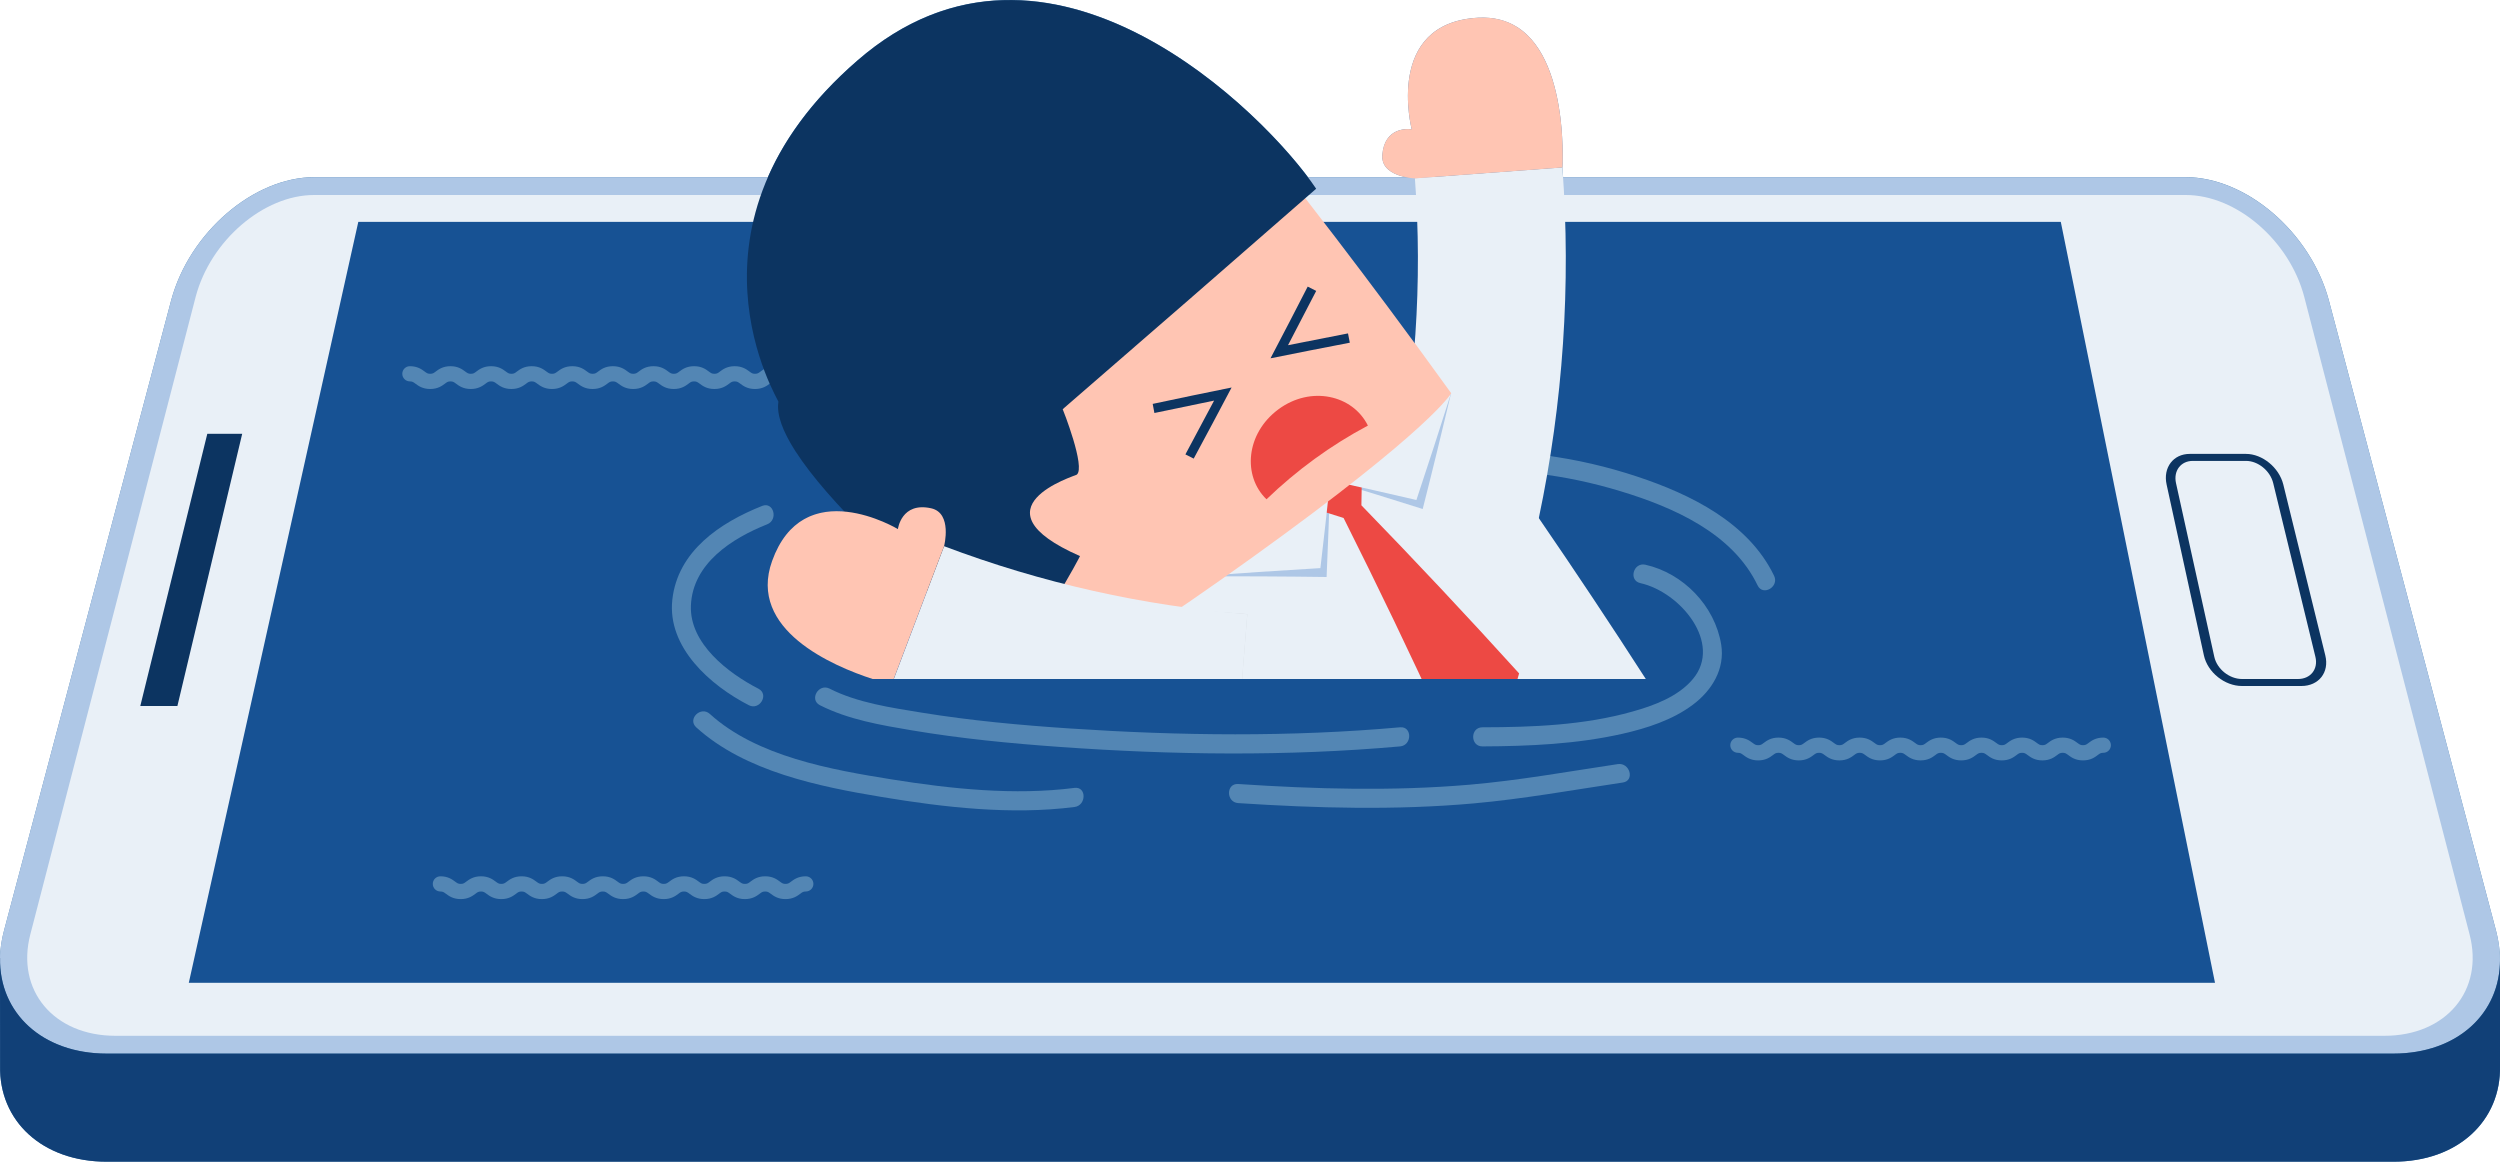 <?xml version="1.0" encoding="utf-8"?>
<!-- Generator: Adobe Illustrator 25.4.8, SVG Export Plug-In . SVG Version: 6.00 Build 0)  -->
<svg version="1.1" id="Layer_1" xmlns="http://www.w3.org/2000/svg" xmlns:xlink="http://www.w3.org/1999/xlink" x="0px" y="0px"
	 viewBox="0 0 2500 1161.8" enable-background="new 0 0 2500 1161.8" xml:space="preserve">
<g>
	<path fill="#5386B4" d="M2500,959.2c-0.1-9.2-1.4-18.8-4-28.7c-55.7-210.1-111.5-420.3-167.2-630.4c-18.4-67.9-82.6-123-143.4-123
		c-207.5,0-414.9,0-622.3,0c-0.2-3.2-0.4-6.4-0.7-9.6c0,0,1.4-22.4-2-49.9c-4.1-32.8-15-72.8-43.4-90.6
		c-10.4-6.5-23.2-10.1-38.9-9.3c-94.1,5.3-66.4,111.6-66.4,111.6s0,0,0,0c0,0,0,0,0,0s-7.7-1.3-15.3,2.1c-6.6,3-13.1,9.6-14.1,23.9
		c-0.1,2.1,0,3.9,0.5,5.6c2.4,9.7,13.1,14,21.4,15.9c0.4,0.1,0.9,0.2,1.3,0.3c-32.5,0-65.1,0-97.6,0
		c-61.9-82.4-268.6-274.7-450.4-116.7c-45,39-73,78.7-89.6,116.7c-151.1,0-302.2,0-453.3,0c-60.8,0-125,55.1-143.4,123
		C115.5,510.3,59.8,720.4,4,930.6C1.5,940,0.2,949.2,0,958l0,0l0.1,107.8c-1.2,54.9,41.9,95.9,106.7,95.9c762.2,0,1524.3,0,2286.5,0
		c64.8,0,107.9-41,106.7-95.9h0.1L2500,959.2L2500,959.2z M2455.3,1038C2455.3,1038,2455.3,1038,2455.3,1038
		C2455.3,1038,2455.3,1038,2455.3,1038z M106.8,1053.6L106.8,1053.6C106.8,1053.6,106.8,1053.6,106.8,1053.6L106.8,1053.6z
		 M57.6,1044.4c0.1,0.1,0.2,0.1,0.4,0.1C57.9,1044.5,57.8,1044.5,57.6,1044.4z M62.6,1046.3c0.1,0,0.2,0.1,0.3,0.1
		C62.7,1046.4,62.7,1046.3,62.6,1046.3z M72.4,1049.4c0.2,0.1,0.4,0.1,0.6,0.2C72.8,1049.5,72.6,1049.4,72.4,1049.4z M77.8,1050.6
		c0.2,0.1,0.5,0.1,0.7,0.2C78.3,1050.7,78,1050.7,77.8,1050.6z M83.5,1051.7c0.1,0,0.2,0,0.4,0.1
		C83.7,1051.7,83.6,1051.7,83.5,1051.7z M88.8,1052.5c0.2,0,0.4,0.1,0.6,0.1C89.1,1052.5,88.9,1052.5,88.8,1052.5z M94.4,1053.1
		c0.3,0,0.6,0.1,0.9,0.1C95,1053.1,94.7,1053.1,94.4,1053.1z M100.4,1053.5c0.3,0,0.6,0,0.9,0C101,1053.5,100.7,1053.5,100.4,1053.5
		z M2442.1,1044.5c-0.1,0-0.2,0.1-0.4,0.1C2441.8,1044.6,2441.9,1044.6,2442.1,1044.5z M2437.2,1046.4c-0.1,0.1-0.3,0.1-0.4,0.2
		C2436.9,1046.5,2437.1,1046.4,2437.2,1046.4z M2427.3,1049.4c-0.2,0-0.4,0.1-0.5,0.1C2426.9,1049.5,2427.1,1049.5,2427.3,1049.4z
		 M2422.1,1050.7c-0.3,0.1-0.5,0.1-0.8,0.2C2421.5,1050.8,2421.8,1050.7,2422.1,1050.7z M2416.4,1051.7c-0.2,0-0.3,0.1-0.5,0.1
		C2416.1,1051.8,2416.3,1051.8,2416.4,1051.7z M2411.1,1052.5c-0.2,0-0.3,0-0.5,0.1C2410.7,1052.5,2410.9,1052.5,2411.1,1052.5z
		 M2405.5,1053.1c-0.3,0-0.6,0.1-1,0.1C2404.9,1053.1,2405.2,1053.1,2405.5,1053.1z M2399.5,1053.5c-0.3,0-0.6,0-0.9,0
		C2398.9,1053.5,2399.2,1053.5,2399.5,1053.5z"/>
	<g>
		<g>
			<g>
				<path fill="#AEC7E6" d="M2393.2,1053.6c-762.2,0-1524.3,0-2286.5,0c-75.1,0-121.1-55.1-102.7-123
					c55.7-210.1,111.5-420.3,167.2-630.4c18.4-68,82.6-123,143.4-123c623.6,0,1247.2,0,1870.8,0c60.8,0,125,55.1,143.4,123
					c55.7,210.1,111.5,420.3,167.2,630.4C2514.3,998.5,2468.4,1053.6,2393.2,1053.6z"/>
				<path fill="#E9F0F7" d="M2304.2,296.7c55.1,212.5,110.2,424.9,165.3,637.4c14.8,56.2-23.3,101.7-85.1,101.7
					c-756.3,0-1512.6,0-2268.9,0c-61.8,0-99.9-45.5-85.1-101.7c55.1-212.5,110.2-424.9,165.3-637.4C210.6,240.5,263.6,195,314.1,195
					c623.9,0,1247.8,0,1871.7,0C2236.4,195,2289.4,240.5,2304.2,296.7z"/>
				<path fill="#175294" d="M2060.8,221.9c51.4,253.6,102.8,507.2,154.2,760.9c-675.4,0-1350.8,0-2026.2,0
					c56.5-253.6,113-507.2,169.5-760.9C925.9,221.9,1493.4,221.9,2060.8,221.9z"/>
				<g>
					<path fill="#0C3461" d="M2301.4,686c-19.8,0-39.6,0-59.4,0c-17.4,0-34.4-13.7-38.1-30.6c-12.4-57-24.9-114-37.3-170.9
						c-3.7-16.9,6.7-30.6,23.1-30.6c18.8,0,37.6,0,56.3,0c16.4,0,33.1,13.7,37.3,30.6c14,57,28,114,42,170.9
						C2329.5,672.3,2318.8,686,2301.4,686z"/>
					<path fill="#E9F0F7" d="M2273.2,483.1c14.1,57.9,28.2,115.8,42.2,173.7c3,12.3-4.8,22.2-17.4,22.2c-18.7,0-37.3,0-56,0
						c-12.6,0-25-9.9-27.7-22.2c-12.8-57.9-25.5-115.8-38.3-173.7c-2.7-12.3,4.8-22.2,16.8-22.2c17.7,0,35.5,0,53.2,0
						C2258.1,460.9,2270.2,470.8,2273.2,483.1z"/>
				</g>
				<path fill="#0C3461" d="M242.2,433.8C220.6,524.5,199,615.3,177.4,706c-12.4,0-24.7,0-37.1,0c22.3-90.7,44.7-181.5,67-272.2
					C218.9,433.8,230.5,433.8,242.2,433.8z"/>
			</g>
			<path fill="#114077" d="M2500,959.2c0.4,54.1-42.5,94.4-106.7,94.4c-762.2,0-1524.3,0-2286.5,0C42.1,1053.6-1,1012.7,0.1,958
				L0,958l0.1,107.8c-1.2,54.9,41.9,95.9,106.7,95.9c762.2,0,1524.3,0,2286.5,0c64.8,0,107.9-41,106.7-95.9h0.1L2500,959.2
				L2500,959.2z"/>
		</g>
		<path fill="#5386B4" d="M755,389c-7.6,0-11.9-3.2-14.7-5.3c-2.2-1.6-3.1-2.3-5.6-2.3c-2.6,0-3.5,0.7-5.6,2.3
			c-2.8,2.1-7.1,5.3-14.7,5.3c-7.6,0-11.9-3.2-14.7-5.3c-2.2-1.6-3.1-2.3-5.6-2.3c-2.6,0-3.5,0.7-5.6,2.3c-2.8,2.1-7.1,5.3-14.7,5.3
			c-7.6,0-11.9-3.2-14.7-5.3c-2.2-1.6-3.1-2.3-5.6-2.3c-2.6,0-3.5,0.7-5.6,2.3c-2.8,2.1-7.1,5.3-14.7,5.3s-11.9-3.2-14.7-5.3
			c-2.2-1.6-3.1-2.3-5.6-2.3c-2.6,0-3.5,0.7-5.6,2.3c-2.8,2.1-7.1,5.3-14.7,5.3c-7.6,0-11.9-3.2-14.7-5.3c-2.2-1.6-3.1-2.3-5.6-2.3
			c-2.6,0-3.5,0.7-5.6,2.3c-2.8,2.1-7.1,5.3-14.7,5.3c-7.6,0-11.9-3.2-14.7-5.3c-2.2-1.6-3.1-2.3-5.6-2.3s-3.5,0.7-5.6,2.3
			c-2.8,2.1-7.1,5.3-14.7,5.3s-11.9-3.2-14.7-5.3c-2.2-1.6-3.1-2.3-5.6-2.3c-2.6,0-3.5,0.7-5.6,2.3c-2.8,2.1-7.1,5.3-14.7,5.3
			c-7.6,0-11.9-3.2-14.7-5.3c-2.2-1.6-3.1-2.3-5.6-2.3c-2.6,0-3.5,0.7-5.6,2.3c-2.8,2.1-7.1,5.3-14.7,5.3c-7.6,0-11.9-3.2-14.7-5.3
			c-2.2-1.6-3.1-2.3-5.6-2.3c-4.2,0-7.6-3.4-7.6-7.6s3.4-7.6,7.6-7.6c7.6,0,11.9,3.2,14.7,5.3c2.2,1.6,3.1,2.3,5.6,2.3
			c2.6,0,3.5-0.7,5.6-2.3c2.8-2.1,7.1-5.3,14.7-5.3c7.6,0,11.9,3.2,14.7,5.3c2.2,1.6,3.1,2.3,5.6,2.3c2.6,0,3.5-0.7,5.6-2.3
			c2.8-2.1,7.1-5.3,14.7-5.3c7.6,0,11.9,3.2,14.7,5.3c2.2,1.6,3.1,2.3,5.6,2.3c2.6,0,3.5-0.7,5.6-2.3c2.8-2.1,7.1-5.3,14.7-5.3
			s11.9,3.2,14.7,5.3c2.2,1.6,3.1,2.3,5.6,2.3s3.5-0.7,5.6-2.3c2.8-2.1,7.1-5.3,14.7-5.3c7.6,0,11.9,3.2,14.7,5.3
			c2.2,1.6,3.1,2.3,5.6,2.3c2.6,0,3.5-0.7,5.6-2.3c2.8-2.1,7.1-5.3,14.7-5.3c7.6,0,11.9,3.2,14.7,5.3c2.2,1.6,3.1,2.3,5.6,2.3
			c2.6,0,3.5-0.7,5.6-2.3c2.8-2.1,7.1-5.3,14.7-5.3c7.6,0,11.9,3.2,14.7,5.3c2.2,1.6,3.1,2.3,5.6,2.3c2.6,0,3.5-0.7,5.6-2.3
			c2.8-2.1,7.1-5.3,14.7-5.3c7.6,0,11.9,3.2,14.7,5.3c2.2,1.6,3.1,2.3,5.6,2.3c2.6,0,3.5-0.7,5.6-2.3c2.8-2.1,7.1-5.3,14.7-5.3
			c7.6,0,11.9,3.2,14.7,5.3c2.2,1.6,3.1,2.3,5.6,2.3s3.5-0.7,5.6-2.3c2.8-2.1,7.1-5.3,14.7-5.3c4.2,0,7.6,3.4,7.6,7.6
			s-3.4,7.6-7.6,7.6c-2.6,0-3.5,0.7-5.6,2.3C766.9,385.8,762.6,389,755,389z"/>
		<path fill="#5386B4" d="M785.5,899.1c-7.6,0-11.9-3.2-14.7-5.3c-2.2-1.6-3.1-2.3-5.6-2.3c-2.6,0-3.5,0.7-5.6,2.3
			c-2.8,2.1-7.1,5.3-14.7,5.3c-7.6,0-11.9-3.2-14.7-5.3c-2.2-1.6-3.1-2.3-5.6-2.3c-2.6,0-3.5,0.7-5.6,2.3c-2.8,2.1-7.1,5.3-14.7,5.3
			c-7.6,0-11.9-3.2-14.7-5.3c-2.2-1.6-3.1-2.3-5.6-2.3c-2.6,0-3.5,0.7-5.6,2.3c-2.8,2.1-7.1,5.3-14.7,5.3s-11.9-3.2-14.7-5.3
			c-2.2-1.6-3.1-2.3-5.6-2.3c-2.6,0-3.5,0.7-5.6,2.3c-2.8,2.1-7.1,5.3-14.7,5.3c-7.6,0-11.9-3.2-14.7-5.3c-2.2-1.6-3.1-2.3-5.6-2.3
			c-2.6,0-3.5,0.7-5.6,2.3c-2.8,2.1-7.1,5.3-14.7,5.3c-7.6,0-11.9-3.2-14.7-5.3c-2.2-1.6-3.1-2.3-5.6-2.3c-2.6,0-3.5,0.7-5.6,2.3
			c-2.8,2.1-7.1,5.3-14.7,5.3c-7.6,0-11.9-3.2-14.7-5.3c-2.2-1.6-3.1-2.3-5.6-2.3c-2.6,0-3.5,0.7-5.6,2.3c-2.8,2.1-7.1,5.3-14.7,5.3
			c-7.6,0-11.9-3.2-14.7-5.3c-2.2-1.6-3.1-2.3-5.6-2.3c-2.6,0-3.5,0.7-5.6,2.3c-2.8,2.1-7.1,5.3-14.7,5.3c-7.6,0-11.9-3.2-14.7-5.3
			c-2.2-1.6-3.1-2.3-5.6-2.3c-4.2,0-7.6-3.4-7.6-7.6c0-4.2,3.4-7.6,7.6-7.6c7.6,0,11.9,3.2,14.7,5.3c2.2,1.6,3.1,2.3,5.6,2.3
			c2.6,0,3.5-0.7,5.6-2.3c2.8-2.1,7.1-5.3,14.7-5.3c7.6,0,11.9,3.2,14.7,5.3c2.2,1.6,3.1,2.3,5.6,2.3s3.5-0.7,5.6-2.3
			c2.8-2.1,7.1-5.3,14.7-5.3s11.9,3.2,14.7,5.3c2.2,1.6,3.1,2.3,5.6,2.3c2.6,0,3.5-0.7,5.6-2.3c2.8-2.1,7.1-5.3,14.7-5.3
			c7.6,0,11.9,3.2,14.7,5.3c2.2,1.6,3.1,2.3,5.6,2.3s3.5-0.7,5.6-2.3c2.8-2.1,7.1-5.3,14.7-5.3c7.6,0,11.9,3.2,14.7,5.3
			c2.2,1.6,3.1,2.3,5.6,2.3c2.6,0,3.5-0.7,5.6-2.3c2.8-2.1,7.1-5.3,14.7-5.3c7.6,0,11.9,3.2,14.7,5.3c2.2,1.6,3.1,2.3,5.6,2.3
			s3.5-0.7,5.6-2.3c2.8-2.1,7.1-5.3,14.7-5.3s11.9,3.2,14.7,5.3c2.2,1.6,3.1,2.3,5.6,2.3c2.6,0,3.5-0.7,5.6-2.3
			c2.8-2.1,7.1-5.3,14.7-5.3s11.9,3.2,14.7,5.3c2.2,1.6,3.1,2.3,5.6,2.3c2.6,0,3.5-0.7,5.6-2.3c2.8-2.1,7.1-5.3,14.7-5.3
			c7.6,0,11.9,3.2,14.7,5.3c2.2,1.6,3.1,2.3,5.6,2.3s3.5-0.7,5.6-2.3c2.8-2.1,7.1-5.3,14.7-5.3c4.2,0,7.6,3.4,7.6,7.6
			c0,4.2-3.4,7.6-7.6,7.6c-2.6,0-3.5,0.7-5.6,2.3C797.4,895.9,793.1,899.1,785.5,899.1z"/>
		<path fill="#5386B4" d="M2083,760.4c-7.6,0-11.9-3.2-14.7-5.3c-2.2-1.6-3.1-2.3-5.6-2.3c-2.6,0-3.5,0.7-5.6,2.3
			c-2.8,2.1-7.1,5.3-14.7,5.3c-7.6,0-11.9-3.2-14.7-5.3c-2.2-1.6-3.1-2.3-5.6-2.3c-2.6,0-3.5,0.7-5.6,2.3c-2.8,2.1-7.1,5.3-14.7,5.3
			c-7.6,0-11.9-3.2-14.7-5.3c-2.2-1.6-3.1-2.3-5.6-2.3s-3.5,0.7-5.6,2.3c-2.8,2.1-7.1,5.3-14.7,5.3s-11.9-3.2-14.7-5.3
			c-2.2-1.6-3.1-2.3-5.6-2.3c-2.6,0-3.5,0.7-5.6,2.3c-2.8,2.1-7.1,5.3-14.7,5.3c-7.6,0-11.9-3.2-14.7-5.3c-2.2-1.6-3.1-2.3-5.6-2.3
			c-2.6,0-3.5,0.7-5.6,2.3c-2.8,2.1-7.1,5.3-14.7,5.3c-7.6,0-11.9-3.2-14.7-5.3c-2.2-1.6-3.1-2.3-5.6-2.3s-3.5,0.7-5.6,2.3
			c-2.8,2.1-7.1,5.3-14.7,5.3c-7.6,0-11.9-3.2-14.7-5.3c-2.2-1.6-3.1-2.3-5.6-2.3c-2.6,0-3.5,0.7-5.6,2.3c-2.8,2.1-7.1,5.3-14.7,5.3
			s-11.9-3.2-14.7-5.3c-2.2-1.6-3.1-2.3-5.6-2.3c-2.6,0-3.5,0.7-5.6,2.3c-2.8,2.1-7.1,5.3-14.7,5.3c-7.6,0-11.9-3.2-14.7-5.3
			c-2.2-1.6-3.1-2.3-5.6-2.3c-4.2,0-7.6-3.4-7.6-7.6s3.4-7.6,7.6-7.6c7.6,0,11.9,3.2,14.7,5.3c2.2,1.6,3.1,2.3,5.6,2.3
			c2.6,0,3.5-0.7,5.6-2.3c2.8-2.1,7.1-5.3,14.7-5.3c7.6,0,11.9,3.2,14.7,5.3c2.2,1.6,3.1,2.3,5.6,2.3s3.5-0.7,5.6-2.3
			c2.8-2.1,7.1-5.3,14.7-5.3c7.6,0,11.9,3.2,14.7,5.3c2.2,1.6,3.1,2.3,5.6,2.3c2.6,0,3.5-0.7,5.6-2.3c2.8-2.1,7.1-5.3,14.7-5.3
			c7.6,0,11.9,3.2,14.7,5.3c2.2,1.6,3.1,2.3,5.6,2.3c2.6,0,3.5-0.7,5.6-2.3c2.8-2.1,7.1-5.3,14.7-5.3c7.6,0,11.9,3.2,14.7,5.3
			c2.2,1.6,3.1,2.3,5.6,2.3c2.6,0,3.5-0.7,5.6-2.3c2.8-2.1,7.1-5.3,14.7-5.3c7.6,0,11.9,3.2,14.7,5.3c2.2,1.6,3.1,2.3,5.6,2.3
			s3.5-0.7,5.6-2.3c2.8-2.1,7.1-5.3,14.7-5.3c7.6,0,11.9,3.2,14.7,5.3c2.2,1.6,3.1,2.3,5.6,2.3c2.6,0,3.5-0.7,5.6-2.3
			c2.8-2.1,7.1-5.3,14.7-5.3c7.6,0,11.9,3.2,14.7,5.3c2.2,1.6,3.1,2.3,5.6,2.3c2.6,0,3.5-0.7,5.6-2.3c2.8-2.1,7.1-5.3,14.7-5.3
			c7.6,0,11.9,3.2,14.7,5.3c2.2,1.6,3.1,2.3,5.6,2.3c2.6,0,3.5-0.7,5.6-2.3c2.8-2.1,7.1-5.3,14.7-5.3c4.2,0,7.6,3.4,7.6,7.6
			s-3.4,7.6-7.6,7.6c-2.6,0-3.5,0.7-5.6,2.3C2094.9,757.2,2090.7,760.4,2083,760.4z"/>
		<path fill="#5386B4" d="M1451,472.7c57-5.7,114.9,1.9,169.5,18.5c52.6,16,112,41.8,137.1,94.2c5.3,11.1,21.8,1.4,16.5-9.6
			c-25.6-53.2-83.5-81.5-136.9-99.2c-59.5-19.7-123.6-29.1-186.2-22.9C1438.9,454.8,1438.7,473.9,1451,472.7L1451,472.7z"/>
		<g>
			<defs>
				<path id="SVGID_1_" d="M1645.8,679H872.6C833,666.1,747.4,629.8,772.1,561c15.4-42.9,45.4-51.8,72.2-49.5
					c-39.8-42.4-70-84-65.9-109.7c0.9-0.5-110-177.5,79.1-341.3c191-166,409.6,54.8,458.7,128.3c-3.6,3.2-7.3,6.4-10.9,9.5
					c1.2,1.5,2.4,2.9,3.5,4.5c35.9,46.3,71.2,93.1,105.9,140.4c4.2-54.8,4.2-109.9,0.2-164.8c0,0-34.1-1.2-32.6-23.1
					c2.1-30.6,29.4-26,29.4-26S1384,23,1478.1,17.7c94.1-5.2,84.3,149.8,84.3,149.8c8.7,117.4,0.7,235.4-23.6,350.6
					C1575.2,571.1,1610.9,624.8,1645.8,679z"/>
			</defs>
			<clipPath id="SVGID_00000168812748259330805070000002118241659514042515_">
				<use xlink:href="#SVGID_1_"  overflow="visible"/>
			</clipPath>
			<g clip-path="url(#SVGID_00000168812748259330805070000002118241659514042515_)">
				<g>
					<path fill="#E9F0F7" d="M1538.6,519.1c-48.2-10.2-96.5-20.5-144.7-30.7c21.6-101.8,28.7-206.2,21-310.1
						c49.2-3.6,98.3-7.3,147.5-10.9C1571.1,285.2,1563.1,403.6,1538.6,519.1z"/>
					<path fill="#FFC5B3" d="M1414.9,178.4c0,0-34.1-1.2-32.6-23.1c2.1-30.6,29.4-26,29.4-26S1384,23,1478.1,17.7
						c94.1-5.3,84.3,149.8,84.3,149.8L1414.9,178.4z"/>
				</g>
				<path fill="#0C3461" d="M1588.5,676l193,15.9c0,0-54.9-60.4,50.6-90c20.3-5.7,42.8,152.6,42.8,152.6l-247,69.2L1588.5,676z"/>
				<path fill="#0C3461" d="M1367.4,938.2l-51.5,186.7c0,0,69.6-42.7,79,66.4c1.8,21-157.9,13.7-157.9,13.7l-22.1-255.6
					L1367.4,938.2z"/>
				<g>
					<path fill="#0C3461" d="M1304.9,1049.9c0,0,42.5-7.8,201.9-108c159.4-100.3,184.4-136.4,184.4-136.4
						c-14.3-41.6-29-83.1-44.1-124.6c-143.7,94.3-287.3,188.6-431,282.8C1245.9,992.1,1275.5,1020.8,1304.9,1049.9z"/>
					<path fill="#E9F0F7" d="M1451.1,393.2c67.8,94.2,133.1,190.1,196,287.7c0,0-30.1,50.7-202,162.5
						c-171.8,111.8-229,120.3-229,120.4c-58.7-91.2-119.7-180.7-183-268.6C1172.4,594.4,1311.7,493.8,1451.1,393.2z"/>
					<g>
						<path fill="#AEC7E6" d="M1330.2,480.5c30.8,9.2,61.7,18.7,92.5,28.5c9.8-38.4,19.2-77.1,28.4-115.8
							C1410.8,422.3,1370.5,451.4,1330.2,480.5z"/>
						<path fill="#AEC7E6" d="M1330.2,480.5c-1,32.2-2.2,64.4-3.6,96.5c-43.1-0.6-86.1-0.8-129.1-0.6
							C1241.7,544.4,1285.9,512.5,1330.2,480.5z"/>
						<path fill="#ED4944" d="M1361.4,505.3c0.3-16,0.6-31.9,0.8-47.9c-10.7,7.7-21.3,15.4-32,23.1c-10.7,7.7-21.3,15.4-32,23.1
							c15.1,4.7,30.3,9.6,45.4,14.4c34.3,68.4,67.4,137.2,99.1,206.6c19.9,2.3,39.8,4.8,59.8,7.3c5.6-19.5,11.1-39,16.6-58.5
							C1467.4,616.3,1414.8,560.3,1361.4,505.3z"/>
						<path fill="#E9F0F7" d="M1330.2,480.5c-3.1,29.3-6.4,58.5-9.8,87.6c-41,2.4-82,5.2-122.9,8.2
							C1241.7,544.4,1285.9,512.5,1330.2,480.5z"/>
						<path fill="#E9F0F7" d="M1330.2,480.5c28.7,6.3,57.5,12.8,86.2,19.5c11.8-35.5,23.4-71.1,34.7-106.9
							C1410.8,422.3,1370.5,451.4,1330.2,480.5z"/>
					</g>
					<path fill="#FFC5B3" d="M974.9,154.8c-14.3,11.8-28.6,23.5-42.9,35.3c-97.9,81.3-118.8,215.1-31.7,327.2
						c45.3,58.5,89.6,117.7,132.9,177.8c0,0,38.1-7.7,218.7-137.4c180.6-129.7,199.3-164.5,199.3-164.5
						c-46.3-64.3-93.7-127.8-142.3-190.4C1214.5,81.5,1072.4,73.8,974.9,154.8z"/>
					<g>
						<path fill="#ED4944" d="M1278.3,409.4c-32.5,24.2-35.9,66.6-11.8,89.9c30.2-29.1,64.3-54,101.4-73.7
							C1352.8,395,1310.8,385.3,1278.3,409.4z"/>
						<g>
							<path fill="#0C3461" d="M1193.7,458.6c-2.8-1.4-5.5-2.8-8.3-4.2c9.6-17.9,19.2-35.8,28.7-53.8c-19.9,4.1-39.8,8.2-59.7,12.4
								c-0.6-3-1.1-6.1-1.7-9.1c26.3-5.6,52.6-11.1,78.9-16.4C1219.1,411.3,1206.4,435,1193.7,458.6z"/>
							<path fill="#0C3461" d="M1349.8,342.7c-26.5,5.1-52.9,10.3-79.3,15.6c12.5-23.8,24.9-47.7,37.2-71.7c2.8,1.4,5.7,2.9,8.5,4.3
								c-9.3,18.1-18.7,36.2-28.2,54.3c20-4,40-7.9,60-11.8C1348.7,336.5,1349.2,339.6,1349.8,342.7z"/>
						</g>
					</g>
					<path fill="#0C3461" d="M1007.5,659.7c1-2-240.3-188.2-229.1-258c0.9-0.5-110-177.5,79.1-341.3c191-166,409.6,54.8,458.7,128.3
						c-84.3,73.7-168.8,147.2-253.5,220.5c0.1,0,23.3,58.6,14,65.5c-1.4,1.1-106.6,33.1,3.3,81.4
						C1080.1,556.2,1039.2,634.5,1007.5,659.7z"/>
				</g>
				<path opacity="0.1" d="M1247.3,614.1c-3.9,49.1-7.8,98.3-11.7,147.4c-51.1,1.3-102.1,4.3-152.8,3.5c-16.4-23.4-33-46.8-49.7-70
					c-8.7-12-17.4-24-26.1-35.9c-6.2-6.2-74.8-60.4-135.3-119.7c15.5,5.2,26.3,11.7,26.3,11.7s3.4-27.5,33.3-20.8
					c21.4,4.8,12.9,37.8,12.9,37.8C1041.5,605,1143.5,605.9,1247.3,614.1z"/>
				<g>
					<path fill="#E9F0F7" d="M1235.6,761.6c3.9-49.1,7.8-98.3,11.7-147.4c-103.8-8.3-205.9-31.2-303.2-68
						c-17.5,46.1-34.9,92.2-52.4,138.3C1002.1,726.2,1117.9,752.2,1235.6,761.6z"/>
					<path fill="#FFC5B3" d="M944.1,546.1c0,0,8.5-33-12.9-37.8c-29.9-6.7-33.3,20.8-33.3,20.8s-94.1-56.8-125.9,32
						s119.6,123.4,119.6,123.4L944.1,546.1z"/>
				</g>
			</g>
		</g>
		<path fill="#5386B4" d="M1640.3,583.1c40.5,9.1,82.2,60.3,52.7,95.8c-14.8,17.8-39.2,26.7-60.7,32.7
			c-48.5,13.7-99.9,15.6-149.9,15.7c-12.3,0-12.3,19.1,0,19.1c46.8-0.2,94.3-2.3,140-12.6c24.6-5.6,50.1-13.8,70.5-29.1
			c19.1-14.3,32.2-35.8,28.3-60.1c-6.3-38.8-38-71.4-75.9-79.9C1633.4,562.1,1628.3,580.4,1640.3,583.1L1640.3,583.1z"/>
		<path fill="#5386B4" d="M762.2,505.9c-42,16.7-84.6,45.1-89.9,94c-5.1,47.6,38,85.5,76.5,105.3c10.9,5.6,20.6-10.9,9.6-16.5
			c-30.3-15.6-69-45.2-67.5-83.1c1.7-42.2,41.1-67.3,76.3-81.3C778.5,519.8,773.6,501.4,762.2,505.9L762.2,505.9z"/>
		<path fill="#5386B4" d="M819.9,705.2c28.3,14.4,61.3,20,92.3,25.2c48.7,8.2,98,13,147.2,16.5c113.1,8.1,227.7,9.6,340.7-0.5
			c12.1-1.1,12.2-20.2,0-19.1c-109.5,9.8-220.3,8.5-329.9,1.2c-49.8-3.3-99.6-7.9-148.8-15.9c-30.5-5-64-9.8-91.9-24
			C818.6,683.1,809,699.6,819.9,705.2L819.9,705.2z"/>
		<path fill="#5386B4" d="M696.3,727.4c48.7,44.2,122.8,59.2,185.5,69.6c62.5,10.4,129.5,18.1,192.7,10c12-1.5,12.2-20.7,0-19.1
			c-59.9,7.7-123.5,1-182.8-8.5c-60.4-9.7-134.9-22.8-181.9-65.5C700.7,705.7,687.1,719.1,696.3,727.4L696.3,727.4z"/>
		<path fill="#5386B4" d="M1238.2,803.1c78.4,5.1,157.2,7.3,235.5,0.3c50.1-4.5,99.5-13.5,149.2-20.9c12.1-1.8,7-20.2-5.1-18.4
			c-49.4,7.4-98.5,16.3-148.3,20.6c-77,6.6-154.4,4.4-231.3-0.7C1225.9,783.2,1226,802.3,1238.2,803.1L1238.2,803.1z"/>
	</g>
</g>
</svg>
